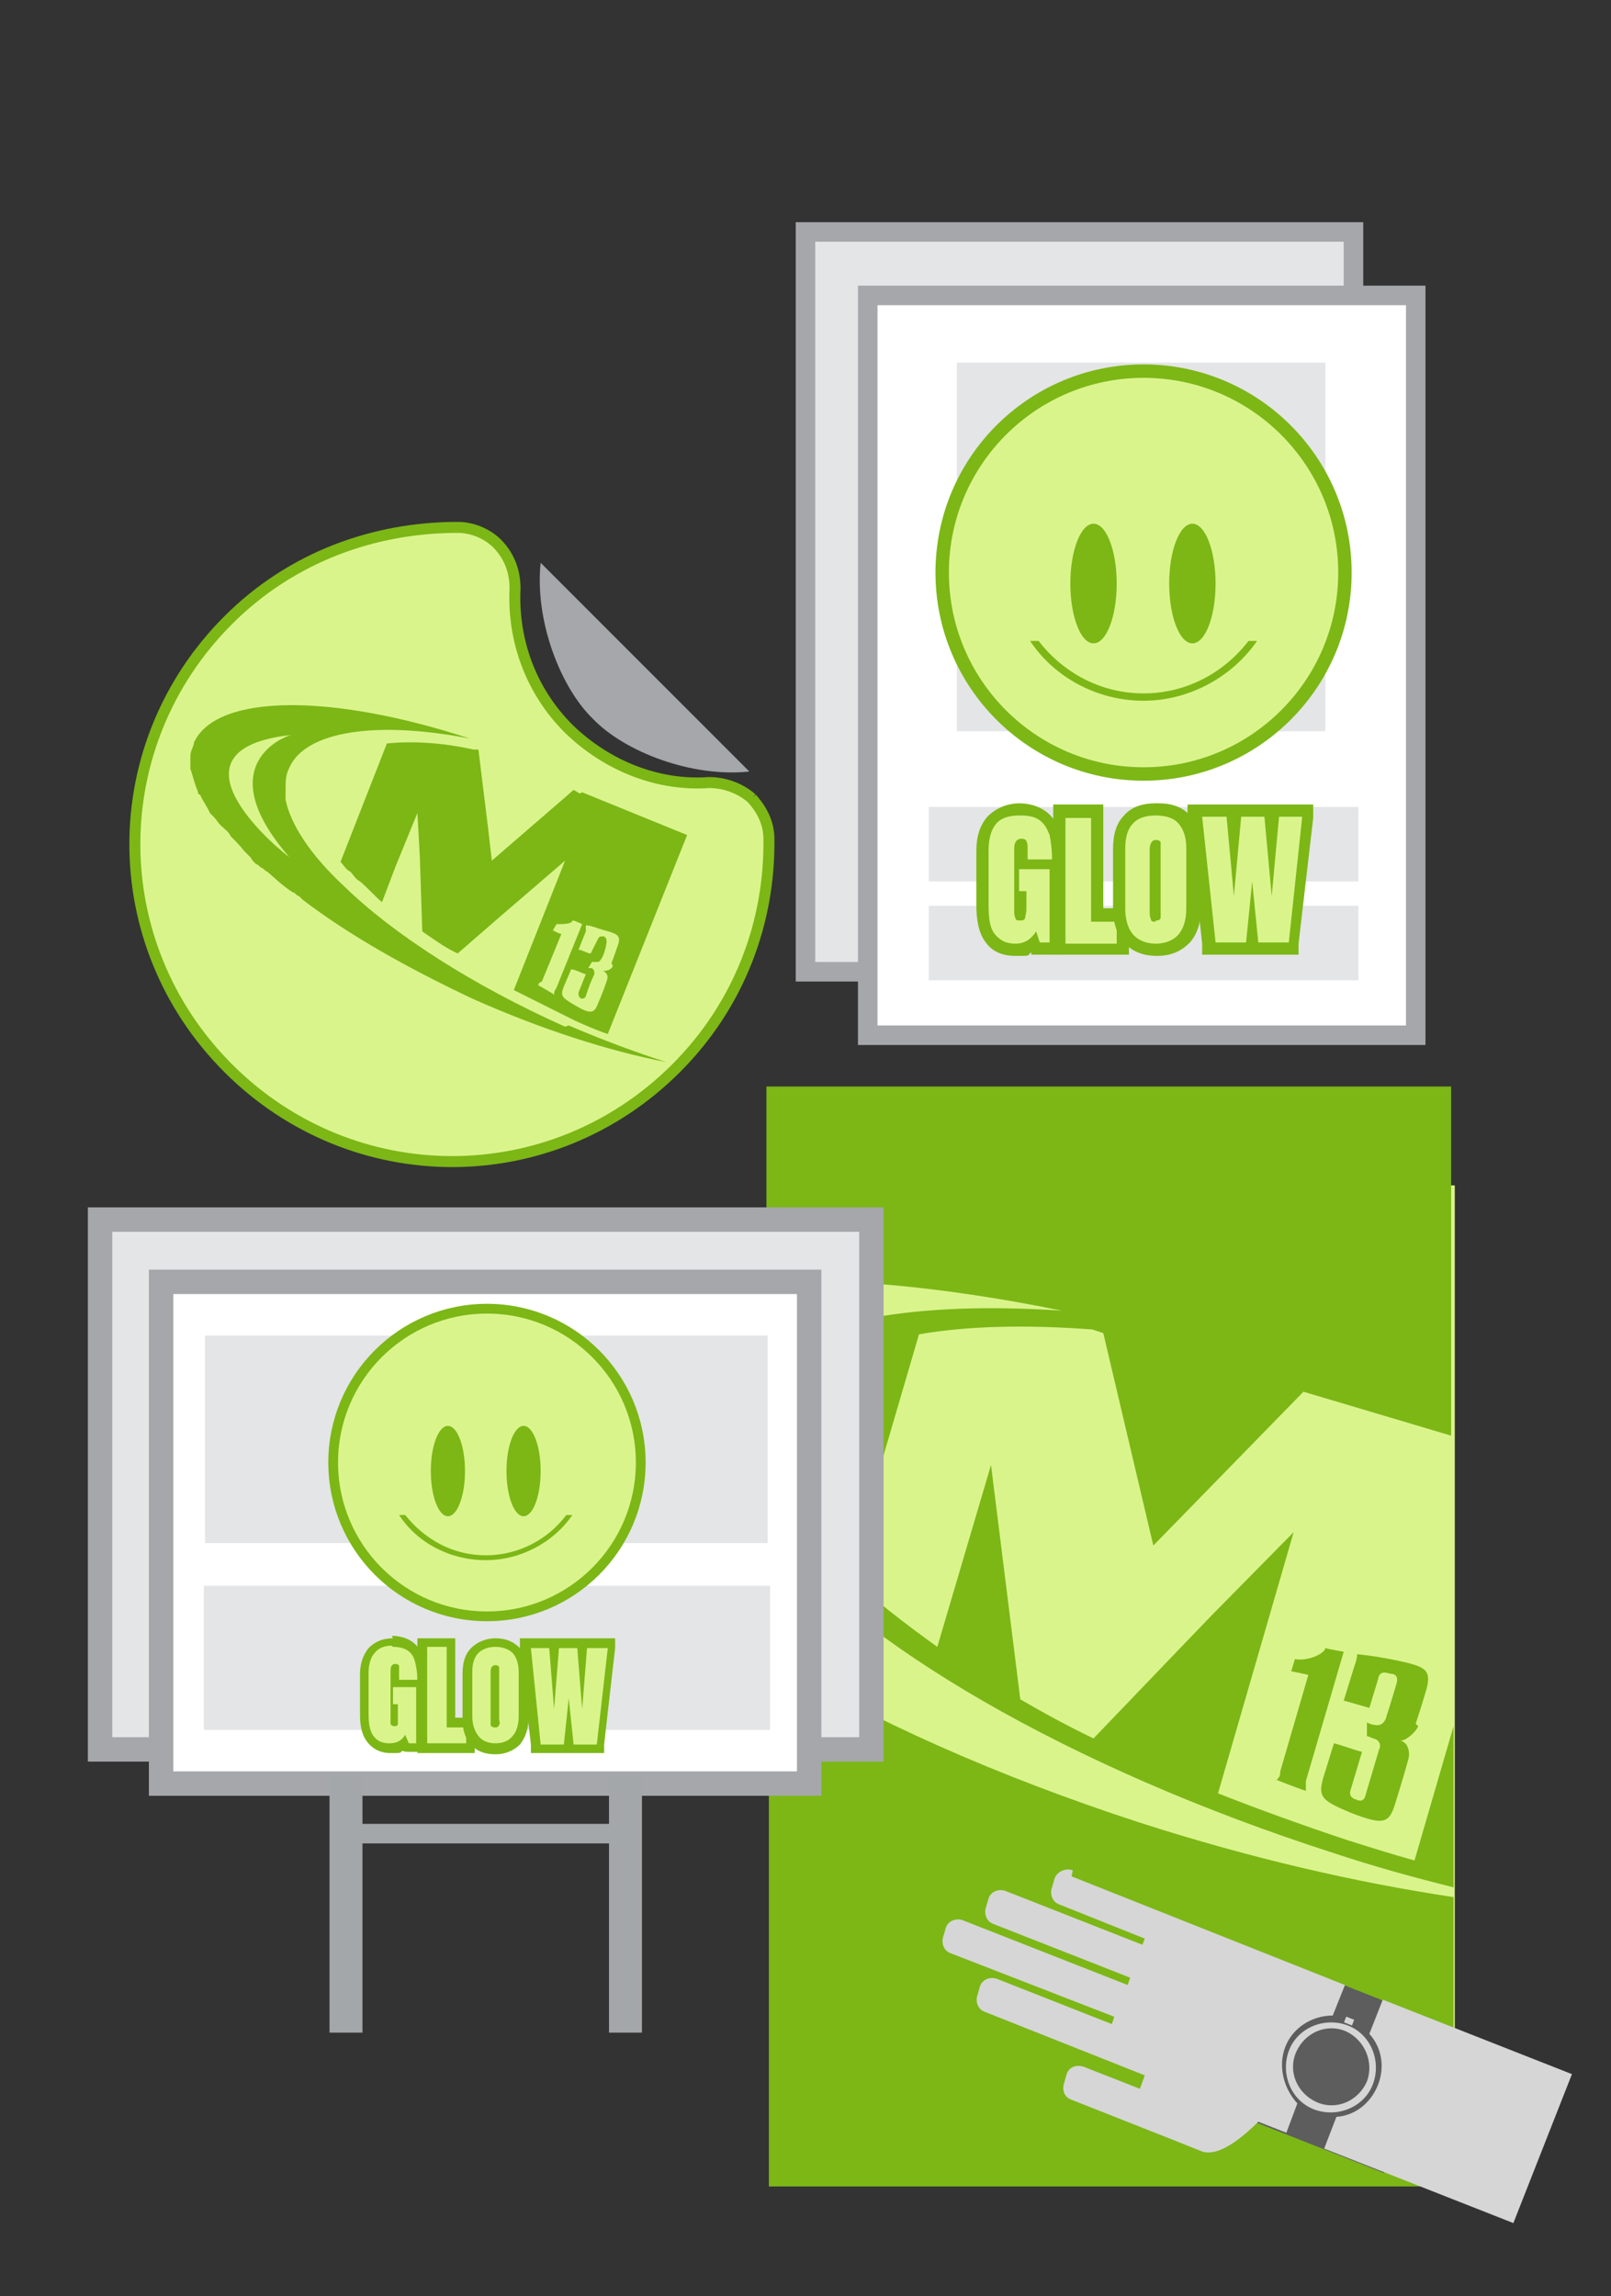 <?xml version="1.0" encoding="UTF-8"?>
<svg id="Layer_1" xmlns="http://www.w3.org/2000/svg" version="1.1" viewBox="0 0 132 188.1">
  <rect x="0" y="0" width="132" height="188.1" fill="#333333" stroke="none"/>
  <!-- Generator: Adobe Illustrator 29.9.0, SVG Export Plug-In . SVG Version: 2.1.1 Build 14)  -->
  <defs>
    <style>
      .st0 {
        fill: none;
      }

      .st1 {
        fill: #d6d6d6;
      }

      .st2 {
        display: none;
      }

      .st2, .st3, .st4, .st5 {
        stroke: #7cb716;
        stroke-miterlimit: 10;
      }

      .st2, .st3, .st4, .st5, .st6 {
        fill: #daf48c;
      }

      .st2, .st4 {
        stroke-width: .9px;
      }

      .st7, .st8 {
        stroke-width: 2px;
      }

      .st7, .st8, .st9, .st10 {
        stroke: #a5a7aa;
      }

      .st7, .st9 {
        fill: #fff;
      }

      .st11 {
        fill: #a4a7aa;
      }

      .st3 {
        stroke-width: .8px;
      }

      .st5 {
        stroke-width: 1.1px;
      }

      .st12 {
        fill: #5d5d5d;
      }

      .st13, .st8, .st10 {
        fill: #e4e5e6;
      }

      .st14 {
        fill: #a5a7aa;
      }

      .st9, .st10 {
        stroke-miterlimit: 3.2;
        stroke-width: 1.6px;
      }

      .st15 {
        fill: #7cb716;
      }
    </style>
  </defs>
  <rect class="st0" x="-287.9" y="-68.1" width="194" height="252"/>
  <g>
    <rect class="st6" x="63.1" y="97.1" width="56.1" height="72.2"/>
    <g>
      <path class="st15" d="M88.8,107.5c-11.7-1-21,.2-25.8,3.6v14.3c7.1,9.1,24.5,19.4,46.3,26.4,3.3,1.1,6.6,2,9.8,2.8v-13.2l-3.2,11c-1.8-.5-3.7-1.1-5.6-1.7-3.6-1.2-7.2-2.5-10.5-3.8l6.2-21.4-6.7,6.8h0l-2.6,2.7h0l-7.1,7.4c-2.1-1-4.1-2.1-6-3.2l-2.4-19.2-4.4,14.9c-2.8-2-5.2-3.9-7.3-5.8l5.8-19.8c4-.7,8.8-.8,14.2-.4l.9.3,4.1,17.4,12.3-12.6,12.1,3.6v-28.6h-56.1v15.9c7.3-.2,16.1.7,25.8,2.8Z"/>
      <path class="st15" d="M116,141.2c.4-1.2.9-2.9.9-2.9.4-1.6-.2-1.8-2.5-2.3-1.5-.3-2.3-.4-3.2-.5,0,0,0,.4-.2.9l-.9,2.9c.7.2,1.4.4,2.1.6l.7-2.3c.1-.6.4-.7,1-.5.5,0,.7.3.5.9,0,0-.5,1.7-.8,2.6-.1.5-.5.8-.9.7-.3,0-.7-.2-.7-.2v1.1c0,0,.3.1.5.2.5.1.7.5.5.9-.5,1.7-1.1,3.7-1.1,3.7-.1.5-.4.6-.8.4-.4-.1-.6-.4-.4-.9l.9-3c-.8-.2-1.5-.5-2.3-.7l-.9,2.9c-.4,1.5-.1,1.8,2.3,2.8,2.6,1,3.1.9,3.6-.7,0,0,.6-1.9,1.1-3.7.2-.8-.2-1.5-.7-1.5h0c.5,0,1.3-.7,1.5-1.2Z"/>
      <path class="st15" d="M110.1,135.3s-1.2-.2-1.5-.3c-.1.5-1.5,1.1-2.5.9l-.3,1s1,.2,1.4.3l-2.3,7.9c0,.4-.1.5-.3.7,1.5.6,2.4.9,2.4.9,0-.2,0-.4,0-.8l3.1-10.6Z"/>
      <path class="st15" d="M93.4,149.3c-11.7-3.8-22.2-8.5-30.4-13.5v43.3h56.1v-23.7c-8-1.2-16.7-3.2-25.7-6.1Z"/>
    </g>
    <g>
      <path class="st12" d="M118.2,165.8l-12.4-4.9-4.8,12.2,12.4,4.9,1-2.6c-.7-1-.9-2.6-.3-4.1.6-1.5,1.7-2.5,3.1-2.8l1-2.8Z"/>
      <path class="st1" d="M87.8,153.7l22.4,8.9-1,2.5c-1.7,0-3.3,1-3.9,2.6s-.1,3.4,1,4.6l-.9,2.4-2.3-.9c-1.2,1.2-3.3,3-4.7,2.4l-2.5-1h0l-8.1-3.2c-.6-.2-.8-.8-.6-1.4l.2-.7c.2-.6.8-.8,1.4-.6l4.6,1.8.4-1.1-13.1-5.2c-.6-.2-.8-.9-.6-1.4l.2-.7c.2-.6.9-.8,1.4-.6l9.4,3.7.2-.6-13.4-5.2c-.6-.2-.8-.9-.6-1.4l.2-.7c.2-.6.9-.8,1.4-.6l13.5,5.3.2-.6-11.2-4.4c-.6-.2-.8-.9-.6-1.4l.2-.7c.2-.6.9-.8,1.4-.6l11.2,4.4.2-.5-7-2.8c-.6-.2-.8-.9-.6-1.4l.2-.7c.2-.6.9-.9,1.5-.7Z"/>
      <path class="st1" d="M113.3,163.8l15.5,6.1-4.8,12.2-15.5-6.1,1-2.6c1.5-.1,2.8-1.1,3.4-2.6.6-1.5.3-3.1-.7-4.2l1.1-2.8Z"/>
      <path class="st1" d="M105.6,168c-.7,1.9.2,4.1,2.1,4.8s4.1-.2,4.8-2.1c.7-1.9-.2-4.1-2.1-4.8s-4.1.2-4.8,2.1ZM112,170.5c-.7,1.6-2.5,2.4-4.1,1.7-1.6-.7-2.4-2.5-1.7-4.1.7-1.6,2.5-2.4,4.1-1.7,1.5.7,2.3,2.5,1.7,4.1Z"/>
      <rect class="st1" x="110.3" y="165.3" width=".5" height=".7" transform="translate(-84.1 207.7) rotate(-68.5)"/>
    </g>
  </g>
  <g>
    <rect class="st10" x="66" y="19" width="44.9" height="60.6"/>
    <rect class="st9" x="71.1" y="24.2" width="44.9" height="60.6"/>
    <rect class="st13" x="76.1" y="74.2" width="35.2" height="6.1"/>
    <rect class="st13" x="76.1" y="66.1" width="35.2" height="6.1"/>
    <rect class="st13" x="78.4" y="29.7" width="30.2" height="30.2"/>
    <g>
      <g>
        <circle class="st5" cx="93.7" cy="46.9" r="16.5"/>
        <path class="st15" d="M102.3,52.5c-2,2.6-5.1,4.3-8.6,4.3s-6.6-1.7-8.6-4.3h-.7c2,3,5.5,4.9,9.3,4.9s7.3-2,9.3-4.9h-.7Z"/>
        <g>
          <ellipse class="st15" cx="89.6" cy="47.8" rx="1.9" ry="4.9"/>
          <ellipse class="st15" cx="97.7" cy="47.8" rx="1.9" ry="4.9"/>
        </g>
      </g>
      <g>
        <g>
          <path class="st6" d="M83.3,77.8c-.9,0-1.6-.3-2.1-1-.4-.6-.6-1.5-.6-2.7v-4.4c0-1.1.3-1.9.8-2.5.5-.6,1.3-.9,2.3-.9s1.4.2,1.9.5c.5.3.8.8,1,1.5.2.6.2,1.3.2,2.1v.5h0v6.8h-1.7l-.2-.4c-.4.3-.9.5-1.5.5ZM83.6,74.4c0,.3,0,.4,0,.5,0,0,0-.2,0-.5v-1h0v1ZM83.7,70.7v-1.2c0-.1,0-.2,0-.2,0,0,0,.1,0,.2v1.2h0Z"/>
          <path class="st15" d="M83.6,66.8c.7,0,1.2.1,1.6.4.4.3.6.7.8,1.2.1.5.2,1.2.2,2h-2v-.9c0-.2,0-.4-.1-.6,0-.1-.2-.2-.4-.2-.4,0-.6.3-.6.8v5c0,.3,0,.5.1.7,0,.2.2.2.4.2s.3,0,.4-.2c0-.2.1-.4.1-.7v-1.5h-.6v-1.8h2.5v6h-.8l-.3-.9c-.4.6-.9,1-1.7,1s-1.3-.3-1.7-.8c-.4-.5-.5-1.3-.5-2.4v-4.4c0-1,.2-1.7.6-2.2.4-.5,1.1-.7,1.9-.7M83.6,65.8c-1.1,0-2,.4-2.7,1.1-.6.7-.9,1.6-.9,2.8v4.4c0,1.3.2,2.3.7,3,.4.6,1.1,1.2,2.5,1.2s.9,0,1.3-.3v.2h2.6v-6.8h0v-1c0-.9,0-1.7-.3-2.3-.2-.7-.6-1.3-1.2-1.7-.6-.4-1.3-.6-2.2-.6h0ZM84.1,69.3s0,0,0,0h0Z"/>
        </g>
        <g>
          <polygon class="st6" points="86.8 77.7 86.8 66.4 89.9 66.4 89.9 74.9 92 74.9 92 77.7 86.8 77.7"/>
          <path class="st15" d="M89.4,66.9v8.6h2.1v1.8h-4.2v-10.3h2.1M90.4,65.9h-4.1v12.3h6.2v-3.8h-2.1v-8.6h0Z"/>
        </g>
        <g>
          <path class="st6" d="M94.7,77.8c-1,0-1.7-.3-2.3-.9-.5-.6-.8-1.4-.8-2.5v-4.9c0-1,.3-1.8.8-2.4.5-.6,1.3-.8,2.3-.8s1.7.3,2.3.8c.5.5.8,1.3.8,2.4v4.9c0,1-.3,1.9-.8,2.5-.5.6-1.3.9-2.3.9Z"/>
          <path class="st15" d="M94.7,66.8c.8,0,1.5.2,1.9.7.4.5.6,1.1.6,2v4.9c0,.9-.2,1.6-.6,2.1-.4.5-1.1.8-1.9.8s-1.5-.3-1.9-.8c-.4-.5-.6-1.2-.6-2.1v-4.9c0-.9.2-1.6.6-2,.4-.5,1.1-.7,1.9-.7M94.7,75.4c.2,0,.3,0,.4-.2,0-.2,0-.4,0-.7v-5c0-.2,0-.4,0-.5,0-.1-.2-.2-.4-.2-.3,0-.5.3-.5.8v5c0,.3,0,.5.1.7,0,.2.2.2.4.2M94.7,65.8c-1.1,0-2,.3-2.6,1-.6.6-.9,1.5-.9,2.7v4.9c0,1.2.3,2.1.9,2.8.6.7,1.5,1.1,2.7,1.1s2-.4,2.7-1.1c.6-.7.9-1.6.9-2.8v-4.9c0-1.2-.3-2.1-.9-2.7-.6-.7-1.5-1-2.6-1h0ZM95.2,69.3h0,0Z"/>
        </g>
        <g>
          <polygon class="st6" points="102.7 77.7 102.6 77.2 102.6 77.7 99.1 77.7 97.9 66.4 101 66.4 101.1 67.7 101.2 66.4 104 66.4 104.1 67.4 104.2 66.4 107.3 66.4 106 77.7 102.7 77.7"/>
          <path class="st15" d="M106.7,66.9l-1.1,10.3h-2.5l-.5-5-.5,5h-2.5l-1.1-10.3h2l.6,6.5.6-6.5h1.9l.6,6.5.6-6.5h2M107.8,65.9h-10.5v1.1c.1,0,1.2,10.3,1.2,10.3v.9h7.9v-.9c0,0,1.2-10.3,1.2-10.3v-1.1h.1Z"/>
        </g>
      </g>
    </g>
  </g>
  <g>
    <g>
      <path class="st2" d="M62.8,65.7c0-.3-20.1-20.1-21.5-21.3,0,0-1.3-.8-1.3-.8-.3,0-.6,0-.8-.2h0c-.7,6.7,2.6,13.9,6,17.4,3.4,3.4,9.2,5.5,14.8,5.5s1.3,0,2,0h.5c0,0,.3-.6.3-.6ZM45.8,60.2c-3.1-3.1-6.1-9.6-5.8-15.7,3.2,3.2,17.9,17.8,21.1,21-5.6.3-11.7-1.8-15.3-5.3Z"/>
      <path class="st4" d="M61.6,65.4c-.9-.8-2.2-1.3-3.5-1.3-4.1.3-8.3-1.3-11.5-4.4-3.2-3.2-4.6-7.4-4.4-11.5,0-1.3-.4-2.5-1.3-3.5-.8-.9-2.1-1.5-3.4-1.5-6.8,0-13.6,2.4-18.8,7.6-10.2,10.2-10.2,26.5,0,36.7,10.2,10.2,26.5,10.2,36.7,0,5.2-5.2,7.7-12,7.6-18.8,0-1.2-.5-2.3-1.4-3.3Z"/>
      <path class="st15" d="M47.5,65l-.5-.3-.8.7-5.9,5.1-.3-2.6-.8-6.5h-.4c-2.7-.6-5.1-.7-7.1-.5l-3.8,9.7c.3.3.4.6.8.8.3.3.4.6.8.8.7.6,1.2,1.2,1.8,1.7l1.1-2.9,1.8-4.4.2,3.6.2,6.1c.9.6,1.8,1.3,2.9,1.8l3.8-3.3h0l1.4-1.2h0l3.6-3.1-4.2,10.6c1.6.8,3.4,1.7,5,2.5.9.4,1.8.8,2.7,1.1l6.5-16.3-8.6-3.5ZM45.3,81.4s-.5-.3-1.2-.7c0,0,0-.2.3-.3l1.6-3.9c-.2,0-.7-.3-.7-.3l.3-.5c.5,0,1.3,0,1.3-.3.2,0,.8.3.8.3l-2.1,5.2c-.2.3-.2.4-.2.6ZM50.2,79.1c0,.3-.6.5-.8.4h0c.3.2.5.4.3.9-.3.9-.7,1.8-.7,1.8-.3.8-.6.9-1.8.2-1.2-.7-1.3-.8-1-1.6l.6-1.4c.3,0,.8.3,1.2.4l-.6,1.5c0,.3,0,.3.2.5.2,0,.3,0,.4-.2,0,0,.3-1,.7-1.8,0-.3,0-.3-.2-.5,0,0-.3,0-.3,0l.3-.5s.3,0,.3,0c.3,0,.3,0,.5-.3.3-.5.4-1.3.4-1.3,0-.3,0-.3-.2-.5-.3,0-.4,0-.5.2l-.6,1.2c-.3,0-.7-.3-1-.3l.6-1.5c0-.3,0-.4,0-.5.4,0,.8.2,1.5.4,1.2.3,1.4.5,1.1,1.3,0,0-.3.9-.5,1.4Z"/>
      <path class="st15" d="M46.3,84.1c-7.6-3.4-14.1-7.6-18.1-11.5-2.8-2.6-4.4-5.1-4.8-7.1,0,0,0-.2,0-.3s0-.3,0-.3v-.3c0-.6,0-1.1.3-1.7,1.3-3,7.1-3.9,14.8-2.4-11.3-3.7-20.7-3.7-22.6.3,0,.3-.3.7-.3,1.1v.3h0v.5h0c0,.2,0,.3,0,.3.2.5.3,1.1.6,1.8,0,0,0,.3.2.3.2.5.6,1,.8,1.5,0,0,.3.3.3.3.3.3.4.6.8.9.3.3.4.3.6.7.3.3.8.8,1.1,1.2l.3.3c.2.2.3.3.4.5l.3.3c.2,0,.3.3.5.3,0,0,.3.3.4.3.7.6,1.3,1.2,2.1,1.7.2,0,.3.3.5.3l.3.3h0c3.8,2.9,8.6,5.6,13.9,8.1,5.6,2.5,11.2,4.3,15.9,5.2-2.5-.8-5.2-1.8-8-3ZM23.9,60.2c-.3,0-6.9,2.3-.2,10-.5-.3-11-8.8.2-10Z"/>
    </g>
    <path class="st14" d="M61.3,63.1l-17-17c-.5,4.7,1.6,10.2,4.3,12.8,2.6,2.7,8.1,4.8,12.8,4.3Z"/>
  </g>
  <g>
    <rect class="st8" x="8.2" y="99.9" width="63.2" height="43.4"/>
    <rect class="st7" x="13.2" y="105" width="53.1" height="41.1"/>
    <g>
      <rect class="st13" x="16.7" y="129.9" width="46.4" height="11.8"/>
      <rect class="st13" x="16.8" y="109.4" width="46.1" height="17"/>
    </g>
    <rect class="st11" x="27" y="145.5" width="2.7" height="21"/>
    <rect class="st11" x="28.9" y="149.4" width="21.9" height="1.6"/>
    <rect class="st11" x="49.9" y="145.5" width="2.7" height="21"/>
    <g>
      <g>
        <circle class="st3" cx="39.9" cy="119.8" r="12.6"/>
        <path class="st15" d="M46.4,124.1c-1.5,2-3.9,3.3-6.6,3.3s-5-1.3-6.6-3.3h-.5c1.5,2.3,4.2,3.7,7.1,3.7s5.6-1.5,7.1-3.7h-.5Z"/>
        <g>
          <ellipse class="st15" cx="36.7" cy="120.5" rx="1.4" ry="3.7"/>
          <ellipse class="st15" cx="42.9" cy="120.5" rx="1.4" ry="3.7"/>
        </g>
      </g>
      <g>
        <g>
          <path class="st6" d="M31.9,143.3c-.7,0-1.2-.3-1.6-.8-.3-.5-.5-1.1-.5-2v-3.4c0-.8.2-1.5.6-1.9.4-.5,1-.7,1.7-.7s1.1.1,1.4.4c.4.3.6.6.7,1.1.1.4.2,1,.2,1.6v.4h0v5.2h-1.3v-.3c-.4.3-.8.4-1.3.4ZM32.2,140.7c0,.2,0,.3,0,.3,0,0,0-.1,0-.3v-.7h0v.7ZM32.2,137.9v-.9c0-.1,0-.2,0-.3,0,0,0,.1,0,.2v.9h0Z"/>
          <path class="st15" d="M32.2,134.9c.5,0,.9.1,1.2.3.3.2.5.5.6.9.1.4.2.9.2,1.5h-1.5v-.7c0-.2,0-.3,0-.4,0-.1-.1-.2-.3-.2-.3,0-.4.2-.4.6v3.8c0,.2,0,.4,0,.5,0,.1.2.2.3.2s.3,0,.3-.2c0-.1,0-.3,0-.5v-1.1h-.4v-1.4h1.9v4.6h-.6l-.3-.7c-.3.5-.7.7-1.3.7s-1-.2-1.3-.6c-.3-.4-.4-1-.4-1.8v-3.4c0-.7.2-1.3.5-1.6.3-.4.8-.6,1.4-.6M32.2,134.2c-.9,0-1.5.3-2,.8-.4.5-.7,1.2-.7,2.1v3.4c0,1,.2,1.7.6,2.2.3.4.9.9,1.9.9s.7,0,1-.2h0c0,.1.5.1.5.1h1.4v-5.2h0v-.8c0-.7,0-1.3-.2-1.7-.2-.6-.5-1-.9-1.3-.4-.3-1-.5-1.7-.5h0Z"/>
        </g>
        <g>
          <polygon class="st6" points="34.6 143.2 34.6 134.6 36.9 134.6 36.9 141.1 38.6 141.1 38.6 143.2 34.6 143.2"/>
          <path class="st15" d="M36.6,135v6.5h1.6v1.3h-3.2v-7.9h1.6M37.3,134.2h-3.1v9.4h4.7v-2.9h-1.6v-6.5h0Z"/>
        </g>
        <g>
          <path class="st6" d="M40.6,143.3c-.7,0-1.3-.2-1.7-.7-.4-.5-.6-1.1-.6-1.9v-3.7c0-.8.2-1.4.6-1.8.4-.4,1-.6,1.7-.6s1.3.2,1.7.6c.4.4.6,1,.6,1.8v3.7c0,.8-.2,1.4-.6,1.9-.4.5-1,.7-1.7.7Z"/>
          <path class="st15" d="M40.6,134.9c.6,0,1.1.2,1.4.5.3.3.5.9.5,1.5v3.7c0,.7-.2,1.3-.5,1.6-.3.4-.8.6-1.4.6s-1.1-.2-1.4-.6c-.3-.4-.5-.9-.5-1.6v-3.7c0-.7.2-1.2.5-1.5.3-.3.8-.5,1.4-.5M40.6,141.5c.1,0,.2,0,.3-.2s0-.3,0-.5v-3.8c0-.2,0-.3,0-.4,0-.1-.1-.2-.3-.2-.3,0-.4.2-.4.6v3.8c0,.2,0,.4,0,.5,0,.1.2.2.3.2M40.6,134.2c-.8,0-1.5.3-2,.8-.5.5-.7,1.2-.7,2.1v3.7c0,.9.2,1.6.7,2.1.5.6,1.2.8,2,.8s1.5-.3,2-.8c.4-.5.7-1.2.7-2.1v-3.7c0-.9-.2-1.6-.7-2.1-.5-.5-1.1-.8-2-.8h0Z"/>
        </g>
        <g>
          <polygon class="st6" points="46.7 143.2 46.6 142.8 46.6 143.2 44 143.2 43.1 134.6 45.4 134.6 45.5 135.6 45.5 134.6 47.7 134.6 47.8 135.4 47.9 134.6 50.2 134.6 49.2 143.2 46.7 143.2"/>
          <path class="st15" d="M49.8,135l-.9,7.9h-1.9l-.4-3.8-.4,3.8h-1.9l-.8-7.9h1.5l.4,5,.4-5h1.5l.4,5,.4-5h1.6M50.6,134.2h-8v.8c0,0,.9,7.9.9,7.9v.7h6v-.7c0,0,.9-7.9.9-7.9v-.8h0Z"/>
        </g>
      </g>
    </g>
  </g>
</svg>